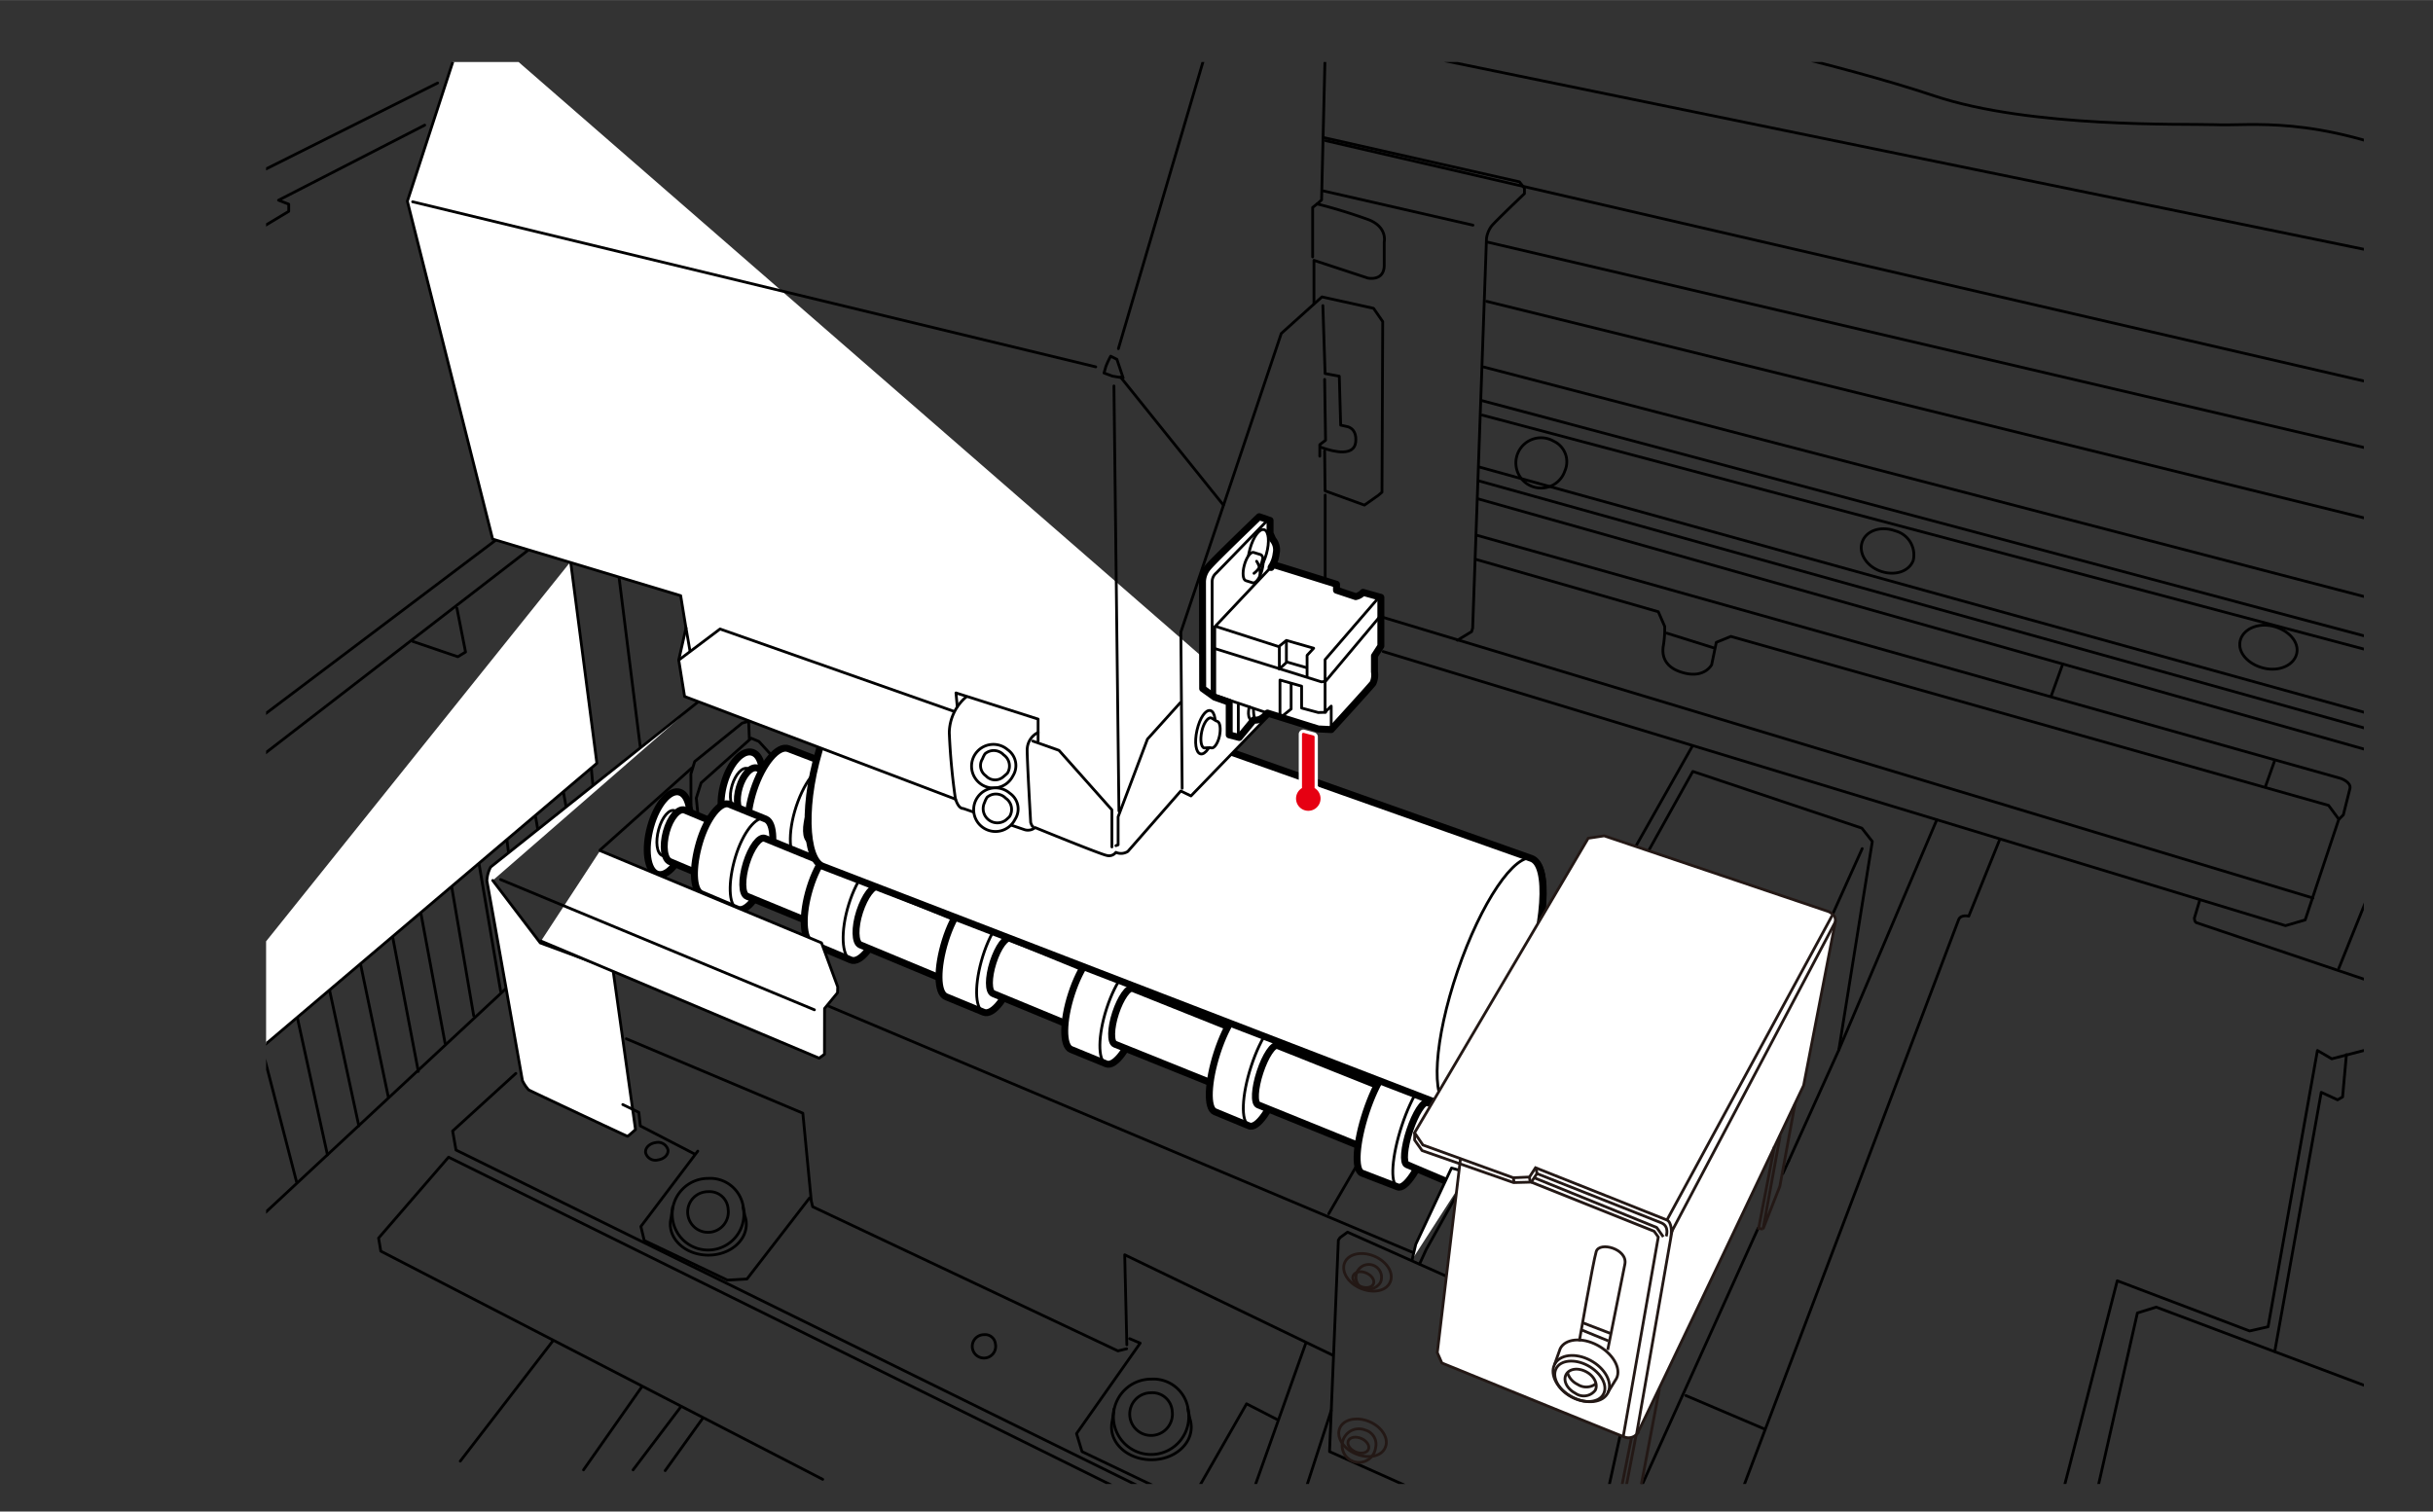 <svg id="レイヤー_4" data-name="レイヤー 4" xmlns="http://www.w3.org/2000/svg" xmlns:xlink="http://www.w3.org/1999/xlink" width="92.48mm" height="57.47mm" viewBox="0 0 262.14 162.89"><rect x="0" y="0" width="262.14" height="162.89" fill="#333333" stroke="none"/><defs><style>.cls-1,.cls-10,.cls-3,.cls-9{fill:none;}.cls-2{clip-path:url(#clip-path);}.cls-3,.cls-4,.cls-5{stroke:#000;}.cls-3,.cls-4,.cls-5,.cls-6,.cls-7{stroke-linecap:round;}.cls-10,.cls-3,.cls-4,.cls-5,.cls-6,.cls-7{stroke-linejoin:round;}.cls-10,.cls-3,.cls-4,.cls-7,.cls-8,.cls-9{stroke-width:0.3px;}.cls-4,.cls-5,.cls-6,.cls-8{fill:#fff;}.cls-5{stroke-width:0.75px;}.cls-6{stroke:#fff;}.cls-7{fill:#e60012;stroke:#e60012;}.cls-10,.cls-8,.cls-9{stroke:#231815;}.cls-8,.cls-9{stroke-miterlimit:10;}</style><clipPath id="clip-path" transform="translate(28.67 6.68)"><rect class="cls-1" width="226.02" height="153.24"/></clipPath></defs><g class="cls-2"><line class="cls-3" x1="66.69" y1="62.15" x2="68.98" y2="80.45"/><polyline class="cls-3" points="55.3 105.8 10.97 147.08 13.21 154.3"/><line class="cls-3" x1="15.76" y1="142.55" x2="11.18" y2="127.04"/><line class="cls-3" x1="63.71" y1="82.78" x2="63.87" y2="84.52"/><line class="cls-3" x1="60.72" y1="85.43" x2="61.04" y2="87.19"/><line class="cls-3" x1="57.72" y1="88.08" x2="57.98" y2="89.62"/><line class="cls-3" x1="54.62" y1="90.53" x2="54.83" y2="92.22"/><line class="cls-3" x1="51.63" y1="93.18" x2="53.94" y2="106.81"/><line class="cls-3" x1="48.63" y1="95.35" x2="51.04" y2="109.46"/><line class="cls-3" x1="45.34" y1="98.36" x2="47.95" y2="112.39"/><line class="cls-3" x1="45.07" y1="115.46" x2="42.19" y2="100.35"/><line class="cls-3" x1="41.84" y1="118.22" x2="38.76" y2="103.48"/><line class="cls-3" x1="38.66" y1="121.32" x2="35.43" y2="106.33"/><line class="cls-3" x1="35.28" y1="124.45" x2="31.95" y2="109.26"/><line class="cls-3" x1="31.95" y1="127.35" x2="28.16" y2="112.71"/><line class="cls-3" x1="28.36" y1="130.76" x2="24.38" y2="115.76"/><line class="cls-3" x1="24.83" y1="134.17" x2="20.64" y2="118.87"/><line class="cls-3" x1="21.34" y1="137.49" x2="16.76" y2="122.36"/><polyline class="cls-4" points="61.48 60.52 64.31 82.25 0.99 135.96"/><line class="cls-3" x1="64.66" y1="91.59" x2="74.56" y2="82.74"/><polyline class="cls-3" points="74.45 86.68 74.44 83.4 74.85 82.06 79.97 77.92 80.66 77.73 80.74 79.64"/><path class="cls-4" d="M46.49,69,24.2,86.75a3.37,3.37,0,0,0-.41,1.51c.11.45,3.83,21.51,3.83,21.51a4.28,4.28,0,0,0,.67,1c.19.11,10.59,5,10.65,5s.86-.72.86-.72L37.4,98l-.17-.23-7.69-2.84-5.12-6.73" transform="translate(28.67 6.68)"/><polyline class="cls-3" points="67.48 111.94 86.5 119.96 87.41 129.42 87.56 130.04 120.45 145.58 121.39 145.35"/><polyline class="cls-3" points="74.82 124.35 68.99 121.33 68.83 119.87 67.1 119.03"/><line class="cls-3" x1="152.27" y1="134.99" x2="84.95" y2="106.6"/><line class="cls-3" x1="149.27" y1="99.93" x2="166.36" y2="106.27"/><polyline class="cls-3" points="75.19 87.68 75.02 86 75.54 84.36 80.94 79.55 81.77 79.9 83.11 81.37"/><path class="cls-5" d="M53.13,79c-.65,2.17-2,3.63-3.06,3.26s-1.35-2.42-.71-4.59,2-3.63,3.06-3.27S53.78,76.8,53.13,79Z" transform="translate(28.67 6.68)"/><path class="cls-3" d="M52.28,78.67c-.36,1.19-1.11,2-1.68,1.79s-.75-1.33-.39-2.52,1.11-2,1.68-1.8S52.64,77.48,52.28,78.67Z" transform="translate(28.67 6.68)"/><path class="cls-5" d="M54.59,76.75l-1.66-.66c-.66-.23-1.53.7-1.94,2.07s-.21,2.67.45,2.9l2,.77" transform="translate(28.67 6.68)"/><path class="cls-5" d="M52.84,84.44c-1.11-.44-1.25-3.12-.3-6s2.63-4.87,3.74-4.44l4.6,1.76c1.12.43,1.25,3.13.29,6s-2.64,4.87-3.76,4.43Z" transform="translate(28.67 6.68)"/><path class="cls-3" d="M61.17,81.78c-1,2.89-2.64,4.87-3.76,4.43s-1.24-3.12-.29-6,2.64-4.88,3.76-4.44S62.13,78.89,61.17,81.78Z" transform="translate(28.67 6.68)"/><path class="cls-5" d="M69.18,82.2l-8.86-3.41c-.51-.2-1.31.78-1.77,2.18s-.43,2.71.09,2.91l8.83,3.43" transform="translate(28.67 6.68)"/><path class="cls-5" d="M65.89,89c-1.12-.44-1.25-3.14-.29-6s2.67-4.89,3.8-4.46l4.65,1.78c1.13.44,1.26,3.15.28,6.06s-2.68,4.89-3.8,4.44Z" transform="translate(28.67 6.68)"/><path class="cls-3" d="M74.33,86.38c-1,2.9-2.68,4.89-3.8,4.44s-1.26-3.14-.29-6,2.68-4.9,3.81-4.46S75.31,83.47,74.33,86.38Z" transform="translate(28.67 6.68)"/><path class="cls-5" d="M82.22,86.87l-9-3.45c-.52-.2-1.33.78-1.8,2.19s-.44,2.72.08,2.92L80.48,92" transform="translate(28.67 6.68)"/><path class="cls-5" d="M79,94.25c-1.06-.42-1.13-3.11-.15-6s2.64-4.93,3.7-4.52l4.39,1.67c1.07.41,1.13,3.12.14,6s-2.65,4.93-3.72,4.51Z" transform="translate(28.67 6.68)"/><path class="cls-3" d="M87.06,91.42c-1,2.91-2.65,4.93-3.72,4.51s-1.12-3.11-.14-6,2.65-4.94,3.72-4.53S88.05,88.5,87.06,91.42Z" transform="translate(28.67 6.68)"/><path class="cls-5" d="M94.72,91.75,86.28,88.5c-.5-.19-1.28.81-1.76,2.22s-.48,2.73,0,2.92L93,96.91" transform="translate(28.67 6.68)"/><path class="cls-5" d="M92.65,99.83c-1-.39-1-3.07,0-6s2.61-5,3.61-4.6l4.11,1.56c1,.39,1,3.08,0,6s-2.63,5-3.63,4.59Z" transform="translate(28.67 6.68)"/><path class="cls-3" d="M100.37,96.81c-1,2.93-2.63,5-3.63,4.59s-1-3.07,0-6,2.63-5,3.63-4.61S101.37,93.88,100.37,96.81Z" transform="translate(28.67 6.68)"/><path class="cls-5" d="M110.77,98.2,99.46,93.81c-.47-.18-1.26.85-1.75,2.3s-.52,2.78-.06,3l11.29,4.41" transform="translate(28.67 6.68)"/><path class="cls-5" d="M107.58,105.93c-1-.37-.86-3.2.21-6.32s2.74-5.35,3.7-5l4,1.51c1,.38.87,3.22-.22,6.35s-2.74,5.34-3.7,5Z" transform="translate(28.67 6.68)"/><path class="cls-3" d="M115.24,102.49c-1.08,3.12-2.74,5.34-3.7,5s-.87-3.21.21-6.33,2.74-5.36,3.71-5S116.33,99.36,115.24,102.49Z" transform="translate(28.67 6.68)"/><path class="cls-5" d="M125.36,103.53l-10.72-4c-.47-.18-1.32,1-1.88,2.61s-.63,3.09-.16,3.28l10.7,4.06" transform="translate(28.67 6.68)"/><path class="cls-5" d="M123.22,112c-.9-.35-.71-3.28.43-6.54s2.8-5.63,3.71-5.28l4.16,1.47c.91.36.72,3.3-.44,6.57s-2.81,5.63-3.72,5.27Z" transform="translate(28.67 6.68)"/><path class="cls-3" d="M131.08,108.26c-1.14,3.27-2.81,5.63-3.72,5.27s-.71-3.28.43-6.55,2.82-5.64,3.73-5.29S132.24,105,131.08,108.26Z" transform="translate(28.67 6.68)"/><path class="cls-5" d="M136.2,107.7l-5.66-2.16c-.45-.17-1.3,1.07-1.89,2.77s-.72,3.22-.27,3.39l4.25,1.76" transform="translate(28.67 6.68)"/><path class="cls-5" d="M45.3,83.84c-.69,2.43-2.11,4.07-3.18,3.67s-1.37-2.7-.69-5.13,2.11-4.08,3.18-3.68S46,81.4,45.3,83.84Z" transform="translate(28.67 6.68)"/><path class="cls-3" d="M44.43,83.51c-.38,1.34-1.16,2.24-1.75,2s-.75-1.48-.38-2.82,1.16-2.25,1.75-2S44.81,82.17,44.43,83.51Z" transform="translate(28.67 6.68)"/><path class="cls-5" d="M49.73,82.55l-4.61-1.93c-.67-.26-1.58.79-2,2.33s-.24,3,.44,3.24l4.9,2.07" transform="translate(28.67 6.68)"/><path class="cls-5" d="M46.91,89.64c-.95-.39-1-2.88-.21-5.55S49,79.57,49.93,80l3.91,1.59c.95.4,1,2.89.2,5.57s-2.29,4.53-3.24,4.13Z" transform="translate(28.67 6.68)"/><path class="cls-3" d="M54,87.12c-.84,2.68-2.29,4.53-3.24,4.13s-1-2.88-.2-5.56,2.29-4.53,3.24-4.14S54.88,84.44,54,87.12Z" transform="translate(28.67 6.68)"/><path class="cls-5" d="M63.74,87.75l-10-4.09c-.58-.24-1.48,1-2,2.68s-.51,3.32.07,3.56L61.76,94" transform="translate(28.67 6.68)"/><path class="cls-5" d="M58.81,95c-1-.43-1.12-3.09-.22-6s2.47-4.86,3.5-4.44l4.22,1.73c1,.42,1.13,3.11.22,6S64,97.2,63,96.77Z" transform="translate(28.67 6.68)"/><path class="cls-3" d="M66.53,92.35C65.61,95.22,64,97.2,63,96.77s-1.12-3.1-.22-6,2.48-4.87,3.51-4.44S67.44,89.47,66.53,92.35Z" transform="translate(28.67 6.68)"/><path class="cls-5" d="M76.1,93,66,88.88c-.58-.25-1.5,1-2.05,2.69s-.51,3.33.07,3.57l10,4.16" transform="translate(28.67 6.68)"/><path class="cls-5" d="M73.26,100.73c-1-.41-1-3.12-.08-6.06s2.49-5,3.48-4.59l4.07,1.66c1,.41,1,3.13.08,6.08s-2.51,5-3.5,4.58Z" transform="translate(28.67 6.68)"/><path class="cls-3" d="M80.81,97.82c-1,2.94-2.51,5-3.5,4.58s-1-3.13-.08-6.07,2.51-5,3.5-4.59S81.75,94.87,80.81,97.82Z" transform="translate(28.67 6.68)"/><path class="cls-5" d="M89.24,98.12l-9-3.69c-.53-.22-1.38.94-1.91,2.59s-.53,3.15,0,3.37l9,3.72" transform="translate(28.67 6.68)"/><path class="cls-5" d="M86.72,106.41c-.92-.39-.89-3.09.06-6s2.47-5,3.4-4.66L94,97.26c.93.38.9,3.09-.06,6.06s-2.48,5-3.41,4.65Z" transform="translate(28.67 6.68)"/><path class="cls-3" d="M93.92,103.32c-1,3-2.48,5-3.41,4.65s-.89-3.09.06-6,2.49-5,3.41-4.66S94.88,100.35,93.92,103.32Z" transform="translate(28.67 6.68)"/><path class="cls-5" d="M104.39,104.25l-11-4.4c-.49-.2-1.32,1-1.86,2.63s-.57,3.16-.08,3.36l11,4.43" transform="translate(28.67 6.68)"/><path class="cls-5" d="M102.22,113.12c-.89-.37-.77-3.22.25-6.37s2.6-5.42,3.49-5l3.68,1.5c.9.37.78,3.23-.26,6.39s-2.6,5.41-3.49,5Z" transform="translate(28.67 6.68)"/><path class="cls-3" d="M109.38,109.59c-1,3.16-2.6,5.41-3.49,5s-.78-3.23.25-6.38,2.6-5.42,3.5-5S110.42,106.43,109.38,109.59Z" transform="translate(28.67 6.68)"/><path class="cls-5" d="M119.65,110.25,109,106c-.48-.2-1.33,1.08-1.91,2.84s-.67,3.36-.19,3.55l10.66,4.32" transform="translate(28.67 6.68)"/><path class="cls-5" d="M118.07,119.74c-.84-.35-.64-3.3.45-6.59s2.67-5.7,3.51-5.35l3.86,1.46c.84.35.63,3.31-.47,6.62s-2.67,5.69-3.51,5.34Z" transform="translate(28.67 6.68)"/><path class="cls-3" d="M125.42,115.88c-1.1,3.3-2.67,5.69-3.51,5.34s-.63-3.31.46-6.61,2.67-5.7,3.52-5.35S126.52,112.57,125.42,115.88Z" transform="translate(28.67 6.68)"/><path class="cls-5" d="M131.91,114.64l-6.77-2.5c-.45-.19-1.31,1.16-1.92,3s-.75,3.49-.31,3.68l4.57,1.94" transform="translate(28.67 6.68)"/><polyline class="cls-4" points="167.75 109.52 166.2 110.93 165.15 110.82 161.81 117.66 161.57 120.19"/><polyline class="cls-4" points="158.18 126.37 156.39 125.87 152.54 134.09 152.16 135.71"/><polyline class="cls-4" points="64.66 91.67 88.51 101.6 90.26 106.35 90.24 106.98 88.84 108.68 88.83 113.61 88.26 114.03 58.29 101.41"/><line class="cls-3" x1="53.93" y1="94.78" x2="87.75" y2="108.82"/><polyline class="cls-3" points="75.18 124.05 69.05 132.17 69.41 133.68 78.37 137.95 80.48 137.83 87.22 129.1"/><polyline class="cls-3" points="55.58 115.67 48.77 121.88 49.13 123.93 125.96 161.77"/><polyline class="cls-3" points="121.71 144.26 122.85 144.74 115.99 154.49 116.58 156.43 127.32 161.57 128.63 161.21 134.31 151.28 137.56 152.95"/><polyline class="cls-3" points="121.41 144.92 121.18 135.22 143.61 146.05"/><line class="cls-3" x1="189.43" y1="132.35" x2="175.69" y2="162.74"/><line class="cls-3" x1="192.72" y1="125.1" x2="192.09" y2="126.47"/><polyline class="cls-3" points="152.95 136.21 153.67 134.64 182.39 83.13 200.6 89.24 201.73 90.68 198.12 113.15 192.72 125.1"/><path class="cls-5" d="M60,86.68c-1.92-.67-2.35-6.92,0-13.79s6.59-11.74,8.51-11.07l67.81,24c2,.7,1.57,7.25-1,14.64s-6.19,12.8-8.19,12.09Z" transform="translate(28.67 6.68)"/><ellipse class="cls-3" cx="132" cy="99.19" rx="14.13" ry="3.83" transform="translate(24.15 198.75) rotate(-71.15)"/><line class="cls-3" x1="167.93" y1="105.93" x2="182.32" y2="80.44"/><line class="cls-3" x1="167.14" y1="106.43" x2="167.32" y2="108.66"/><line class="cls-3" x1="146.05" y1="125.82" x2="143.16" y2="130.8"/><path class="cls-3" d="M43.8,123.4l-.17,1.18a3,3,0,0,0-.08.66c0,1.85,1.84,3.34,4.1,3.34s4.09-1.49,4.09-3.34a2.62,2.62,0,0,0-.15-.88l-.2-1" transform="translate(28.67 6.68)"/><path class="cls-3" d="M51.44,123.62a3.86,3.86,0,1,1-3.82-3.31A3.6,3.6,0,0,1,51.44,123.62Z" transform="translate(28.67 6.68)"/><path class="cls-3" d="M49.78,123.62a2.19,2.19,0,1,1-2.16-1.88A2,2,0,0,1,49.78,123.62Z" transform="translate(28.67 6.68)"/><path class="cls-3" d="M91.35,145.18l-.18,1.25a3.17,3.17,0,0,0-.08.69c0,1.94,1.92,3.51,4.3,3.51s4.29-1.57,4.29-3.51a2.92,2.92,0,0,0-.15-.93l-.22-1.1" transform="translate(28.67 6.68)"/><path class="cls-3" d="M99.37,145.41a4.06,4.06,0,1,1-4-3.47A3.78,3.78,0,0,1,99.37,145.41Z" transform="translate(28.67 6.68)"/><path class="cls-3" d="M97.63,145.41a2.3,2.3,0,1,1-2.28-2A2.14,2.14,0,0,1,97.63,145.41Z" transform="translate(28.67 6.68)"/><line class="cls-3" x1="54.16" y1="57.64" x2="26.54" y2="78.47"/><polyline class="cls-3" points="0.93 155.17 6.09 149.91 0.15 146.4"/><line class="cls-3" x1="249.2" y1="96.77" x2="149.03" y2="66.53"/><path class="cls-3" d="M130.39,53.61,150,59.24l.69,1.58a10.87,10.87,0,0,1-.15,2.11c-.2,1.28.34,2.41,2.21,2.9,2.25.6,3-.88,3-.88l.5-2.41,1.57-.64,64.4,18.21,1.1,1.49-3.62,10.85-2.12.62L120.36,63.53" transform="translate(28.67 6.68)"/><path class="cls-3" d="M128.36,62.31l1.53-.93L130,61l1.49-42a2.94,2.94,0,0,1,.55-1.33c.44-.54,3.54-3.49,3.54-3.49V13.6l-.54-.69L113.91,8.13" transform="translate(28.67 6.68)"/><line class="cls-3" x1="142.83" y1="15.15" x2="258.2" y2="41.87"/><line class="cls-3" x1="258.71" y1="49.16" x2="160.29" y2="26.09"/><line class="cls-3" x1="160.18" y1="32.47" x2="258.05" y2="56.63"/><line class="cls-3" x1="258.81" y1="65.35" x2="159.88" y2="39.55"/><line class="cls-3" x1="159.64" y1="43.16" x2="259.37" y2="69.76"/><line class="cls-3" x1="259.57" y1="71.24" x2="159.71" y2="44.73"/><line class="cls-3" x1="159.31" y1="51.81" x2="259.3" y2="79.72"/><path class="cls-3" d="M218.79,63.73c-.27,1.25-1.86,2-3.55,1.59s-2.83-1.68-2.55-2.93,1.86-2,3.54-1.59S219.06,62.49,218.79,63.73Z" transform="translate(28.67 6.68)"/><path class="cls-3" d="M177.47,53.71c-.45,1.2-2,1.71-3.55,1.15s-2.38-2-1.93-3.19,2-1.71,3.55-1.14A2.67,2.67,0,0,1,177.47,53.71Z" transform="translate(28.67 6.68)"/><path class="cls-3" d="M139.94,44.05a2.71,2.71,0,1,1-1.21-3.19A2.44,2.44,0,0,1,139.94,44.05Z" transform="translate(28.67 6.68)"/><line class="cls-3" x1="159.24" y1="53.75" x2="259.69" y2="82.13"/><path class="cls-3" d="M130.46,51,223.52,77.2s1.17.4,1,1.1-.71,2.83-.71,2.83l-.47.47" transform="translate(28.67 6.68)"/><line class="cls-3" x1="179.59" y1="68.23" x2="184.6" y2="69.8"/><line class="cls-3" x1="142.78" y1="62.75" x2="142.78" y2="53.35"/><path class="cls-4" d="M108.07,70.38l-8.42,8.71-1.1-.53-5.7,6.51a1.36,1.36,0,0,1-1.29.1.92.92,0,0,1-1,.33c-.71-.14-7.7-3-7.7-3a1.22,1.22,0,0,1-1.1.24c-.63-.2-6.66-2.3-6.66-2.3s-.47.09-.81-1L45.09,68.37l-.63-3.93L45.24,61l-.57-3.49-20.26-6.1L15.22,15l.33-1L21.68-4.81" transform="translate(28.67 6.68)"/><line class="cls-3" x1="47.15" y1="8.94" x2="27.09" y2="18.99"/><polyline class="cls-3" points="45.76 13.48 30.01 21.57 31.11 22 31.11 22.77 28 24.64"/><line class="cls-3" x1="44.46" y1="21.74" x2="118.06" y2="39.53"/><line class="cls-3" x1="120.5" y1="37.57" x2="131.27" y2="1.04"/><path class="cls-3" d="M91,31.7l.67.34.67,2-1.15-.19-.91-.34s.1-.33.19-.67A9,9,0,0,1,91,31.7Z" transform="translate(28.67 6.68)"/><line class="cls-3" x1="120.02" y1="41.59" x2="120.56" y2="87.4"/><line class="cls-3" x1="120.74" y1="40.64" x2="131.81" y2="54.42"/><path class="cls-3" d="M112.9,26V21.37l5.8,1.91s1.77.39,1.77-1.38V19.41s.38-1.58-1.63-2.4a57.41,57.41,0,0,0-5.6-1.72l-.48.38V21" transform="translate(28.67 6.68)"/><polyline class="cls-3" points="141.91 21.98 142.39 21.54 142.91 0.15"/><line class="cls-3" x1="142.58" y1="3.86" x2="258.31" y2="27.6"/><path class="cls-3" d="M154.07-3.06s15.22,3.21,25.65,6.7,27.06,3,30.2,3.11c3.92.19,10.63-1.15,23.4,4.26" transform="translate(28.67 6.68)"/><path class="cls-3" d="M113.86,26.25l.24,7.32,1.53.29.15,5.27.62.14s1.15.1,1,1.67-2.3,1.11-3.73.58" transform="translate(28.67 6.68)"/><polyline class="cls-3" points="142.72 40.88 142.82 47.44 142.2 47.91 142.2 49.16"/><polyline class="cls-3" points="127.17 75.72 123.63 79.65 120.47 88.02 120.47 91.04 120.23 91.13"/><path class="cls-3" d="M91.13,84.59v-4l-5.7-6.41-2.82-1" transform="translate(28.67 6.68)"/><polyline class="cls-3" points="111.85 79.84 111.85 77.49 103 74.67 103.14 76.15"/><path class="cls-3" d="M75.43,68.42a5.15,5.15,0,0,0-1.82,3.87,70,70,0,0,0,.67,7.18" transform="translate(28.67 6.68)"/><polyline class="cls-3" points="102.71 76.63 77.58 67.78 73.13 71.13"/><path class="cls-3" d="M83.18,72.25A2.1,2.1,0,0,0,82,74.11c0,1.34.38,7.85.38,7.85s.14.43.24.43" transform="translate(28.67 6.68)"/><path class="cls-5" d="M100.89,56a2.48,2.48,0,0,1,.61-1.56C102.14,53.66,107,49,107,49l1.17.4v1.38l.29.67a1.71,1.71,0,0,1,.37,1.5,3.43,3.43,0,0,1-.55,1.52s.12-.31.38-.26,6.67,2.07,6.67,2.07v.64l2.07.69a1.48,1.48,0,0,0,.79-.46l1.92.54v5.24L119.42,64v1.71a2.15,2.15,0,0,1-.16,1.23c-.28.38-4.5,5-4.5,5l-1.4-.07-5.47-1.71s-.67.92-1.48.74l-1.56,1.89-1.08-.28V69l-1.58-.56-1.28-.92Z" transform="translate(28.67 6.68)"/><polyline class="cls-3" points="148.49 64.46 142.77 71.08 142.77 76.73 143.43 76.09 143.43 78.47"/><polyline class="cls-3" points="142.82 76.76 142.03 76.78 140.24 76.3 140.24 73.94 137.91 73.28 137.91 77.29 130.88 74.92 130.88 67.55 136.92 61.14"/><polyline class="cls-3" points="138.07 77.24 139.11 76.4 139.11 73.71"/><polyline class="cls-3" points="130.96 69.91 142.39 73.48 142.82 73.41 148.72 66.38"/><polyline class="cls-3" points="140.83 72.82 140.83 70.62 141.54 69.85 138.6 69.01 137.78 69.68 130.99 67.5"/><line class="cls-3" x1="137.84" y1="69.7" x2="137.84" y2="72.1"/><polyline class="cls-3" points="138.6 69.14 138.6 71.39 137.99 71.95"/><line class="cls-3" x1="138.73" y1="71.36" x2="140.78" y2="71.95"/><path class="cls-3" d="M107.73,49.55l-5.36,5.52a1.22,1.22,0,0,0-.44.92V68" transform="translate(28.67 6.68)"/><path class="cls-3" d="M107.78,53c-.36,1.27-1,2.19-1.53,2s-.6-1.28-.24-2.55,1-2.19,1.52-2.05S108.13,51.76,107.78,53Z" transform="translate(28.67 6.68)"/><path class="cls-4" d="M107.14,53.08l-.74-.23c-.32-.09-.77.52-1,1.36s-.16,1.59.16,1.68l.74.23c.33.09.78-.52,1-1.36S107.47,53.17,107.14,53.08Z" transform="translate(28.67 6.68)"/><path class="cls-3" d="M107.36,53.59a2.4,2.4,0,0,1-.92,1.51" transform="translate(28.67 6.68)"/><path class="cls-3" d="M106.72,53.8a2.17,2.17,0,0,1,.36,1.5" transform="translate(28.67 6.68)"/><polyline class="cls-3" points="127.37 84.95 127.23 68.11 138.05 35.93 142.43 31.99 147.99 33.22 148.98 34.65 148.9 53.04 148.51 53.37 147.01 54.43 142.77 52.89 142.72 48.59"/><path class="cls-4" d="M102.13,72.45c-.29,1.29-.94,2.23-1.45,2.11S100,73.32,100.3,72s.93-2.23,1.44-2.11S102.42,71.17,102.13,72.45Z" transform="translate(28.67 6.68)"/><path class="cls-4" d="M102.48,71.05c-.11,0-.51-.33-.67-.37-.35-.08-.81.58-1,1.47s-.08,1.69.27,1.77c.17,0,.66-.07.77,0,.3.07.7-.5.87-1.28S102.78,71.12,102.48,71.05Z" transform="translate(28.67 6.68)"/><path class="cls-4" d="M80.46,76.94a2.35,2.35,0,1,1-.56-2.83A2.09,2.09,0,0,1,80.46,76.94Z" transform="translate(28.67 6.68)"/><path class="cls-4" d="M79.46,74.66a1.44,1.44,0,0,0-2-.11,2.59,2.59,0,0,0-.27.54,1.35,1.35,0,0,0,.37,1.84,1.34,1.34,0,0,0,1.87.1s.34-.28.44-.39A1.46,1.46,0,0,0,79.46,74.66Z" transform="translate(28.67 6.68)"/><path class="cls-4" d="M80.69,81.62a2.35,2.35,0,1,1-.56-2.82A2.05,2.05,0,0,1,80.69,81.62Z" transform="translate(28.67 6.68)"/><path class="cls-4" d="M79.69,79.34a1.46,1.46,0,0,0-2-.11,2.38,2.38,0,0,0-.27.55,1.53,1.53,0,0,0,2.24,1.94s.34-.28.44-.4A1.46,1.46,0,0,0,79.69,79.34Z" transform="translate(28.67 6.68)"/><line class="cls-3" x1="133.42" y1="79.23" x2="133.42" y2="75.99"/><path class="cls-3" d="M105.93,69.49s-.39,1.46.48,1.48" transform="translate(28.67 6.68)"/><path class="cls-3" d="M106.38,69.72s0,1,.23,1.1" transform="translate(28.67 6.68)"/><polyline class="cls-3" points="124.93 162.61 48.33 124.7 40.79 133.42 41.03 134.83 88.64 159.42"/><line class="cls-3" x1="59.57" y1="144.5" x2="49.59" y2="157.46"/><line class="cls-3" x1="69.15" y1="149.45" x2="62.87" y2="158.4"/><line class="cls-3" x1="73.32" y1="151.65" x2="68.21" y2="158.4"/><line class="cls-3" x1="75.67" y1="152.9" x2="71.67" y2="158.48"/><path class="cls-3" d="M43.3,117.23c.07.52-.42,1-1.09,1.09a1.09,1.09,0,0,1-1.32-.78c-.07-.52.42-1,1.09-1.09A1.11,1.11,0,0,1,43.3,117.23Z" transform="translate(28.67 6.68)"/><path class="cls-3" d="M78.58,138.15a1.26,1.26,0,1,1-1.23-1A1.11,1.11,0,0,1,78.58,138.15Z" transform="translate(28.67 6.68)"/><line class="cls-3" x1="56.85" y1="59.33" x2="27.49" y2="82"/><line class="cls-3" x1="158.7" y1="24.26" x2="142.59" y2="20.57"/><line class="cls-3" x1="260.04" y1="78.23" x2="159.34" y2="50.31"/><line class="cls-3" x1="244.09" y1="84.75" x2="245.04" y2="82.08"/><line class="cls-3" x1="222.25" y1="71.55" x2="221" y2="75.01"/><path class="cls-3" d="M186.75,83.88l-3.3,8.17s-.87-.23-1.1.4-23.81,62.77-23.81,62.77" transform="translate(28.67 6.68)"/><line class="cls-4" x1="176.14" y1="147.52" x2="172.92" y2="162.14"/><line class="cls-4" x1="177.04" y1="143.84" x2="200.64" y2="91.45"/><line class="cls-4" x1="198.12" y1="113.15" x2="208.68" y2="88.34"/><polyline class="cls-3" points="222.3 160.62 228.12 138.02 242.38 143.43 244.37 142.98 249.69 113.2 251.23 114.1 257.5 112.48"/><polyline class="cls-3" points="252.81 113.65 252.4 118.21 251.86 118.52 250.1 117.71 245.09 145.64"/><polyline class="cls-3" points="255.47 149.57 232.32 140.86 230.29 141.49 225.87 161.03"/><path class="cls-3" d="M208.34,90.32l-.58,1.94s0,.4.22.49l19.27,6.5" transform="translate(28.67 6.68)"/><line class="cls-3" x1="251.99" y1="104.35" x2="257.14" y2="91.58"/><polyline class="cls-3" points="156.06 137.63 145.19 132.78 144.38 133.37 144.2 133.64 143.25 156.43 155.66 161.98"/><line class="cls-3" x1="140.68" y1="144.78" x2="134.72" y2="161.52"/><line class="cls-3" x1="143.43" y1="152" x2="140.18" y2="162.02"/><line class="cls-4" x1="73.91" y1="67.66" x2="74.34" y2="70.14"/><polyline class="cls-3" points="49.23 65.54 50.16 70.26 49.33 70.77 44.48 69.12"/><line class="cls-3" x1="181.64" y1="150.39" x2="190.05" y2="153.97"/><path class="cls-6" d="M112.82,78.33v-5.6l-1.06-.29v5.89a1.17,1.17,0,1,0,1.06,0Z" transform="translate(28.67 6.68)"/><path class="cls-7" d="M112.82,78.33v-5.6l-1.06-.29v5.89a1.17,1.17,0,1,0,1.06,0Z" transform="translate(28.67 6.68)"/><path class="cls-8" d="M169.1,92.53l-3.44,17.76s-17.64,37.1-17.95,37.56a1.22,1.22,0,0,1-1.44.29c-.52-.17-19.59-7.94-19.59-7.94l-.49-1.12,2.53-21.18" transform="translate(28.67 6.68)"/><path class="cls-8" d="M168.37,91.56l-24.2-8.17-1.72.26-18.71,31.74.9,1.32,9.74,3.53,1.74-.08.65-1s13.61,5.4,14.15,5.63.49,1.32.49,1.32L169,92.81C169.18,92.42,169.11,91.93,168.37,91.56Z" transform="translate(28.67 6.68)"/><line class="cls-9" x1="197.42" y1="98.63" x2="179.59" y2="131.5"/><path class="cls-10" d="M150.85,126.55s.39-1.07-.52-1.45l-13.4-5.31-.62.92-1.9.05-9.86-3.45-.8-1.13v-.79" transform="translate(28.67 6.68)"/><polyline class="cls-10" points="174.9 154.78 178.67 133.31 178.23 132.69 164.98 127.39"/><polyline class="cls-10" points="165.32 126.93 178.5 132.28 179.21 133.29"/><line class="cls-10" x1="180.16" y1="132.59" x2="176.34" y2="154.49"/><line class="cls-10" x1="163.14" y1="127.44" x2="163.05" y2="126.92"/><line class="cls-10" x1="164.87" y1="127.36" x2="164.78" y2="126.84"/><line class="cls-10" x1="165.6" y1="126.44" x2="165.5" y2="125.92"/><polyline class="cls-9" points="192.01 126.52 191.77 127.83 189.95 132.46 191.8 122.41"/><line class="cls-9" x1="193.39" y1="119.02" x2="192.01" y2="126.52"/><polyline class="cls-9" points="191.18 123.56 189.48 132.37 189.95 132.46"/><line class="cls-9" x1="175.78" y1="154.93" x2="174.29" y2="162.42"/><line class="cls-9" x1="178.79" y1="149.69" x2="176.78" y2="160.29"/><line class="cls-9" x1="176.31" y1="154.51" x2="174.82" y2="162.21"/><path class="cls-10" d="M119.31,131.68c-.17.4-.79.52-1.39.27s-1-.79-.78-1.19.79-.52,1.39-.26S119.48,131.28,119.31,131.68Z" transform="translate(28.67 6.68)"/><path class="cls-10" d="M120.07,131.51a1.57,1.57,0,0,1-2.12.54,1.38,1.38,0,1,1,2.12-.54Z" transform="translate(28.67 6.68)"/><path class="cls-10" d="M121.12,131.46c-.4,1-1.83,1.27-3.19.7s-2.12-1.81-1.72-2.77,1.83-1.27,3.19-.7S121.53,130.5,121.12,131.46Z" transform="translate(28.67 6.68)"/><path class="cls-10" d="M118.77,149.51c-.16.4-.79.52-1.39.27s-.95-.79-.78-1.19.8-.51,1.39-.26S118.94,149.11,118.77,149.51Z" transform="translate(28.67 6.68)"/><path class="cls-10" d="M119.54,149.34a1.81,1.81,0,1,1-1.09-1.9A1.58,1.58,0,0,1,119.54,149.34Z" transform="translate(28.67 6.68)"/><path class="cls-10" d="M120.59,149.29c-.4,1-1.83,1.27-3.19.7s-2.13-1.81-1.72-2.77,1.83-1.27,3.19-.7S121,148.34,120.59,149.29Z" transform="translate(28.67 6.68)"/><path class="cls-10" d="M141.49,137.86s1.48-8.52,1.82-9.66,3.43-.29,3.09,1.36-1.85,9.24-1.85,9.24" transform="translate(28.67 6.68)"/><line class="cls-10" x1="170.38" y1="143.31" x2="173.29" y2="144.5"/><line class="cls-10" x1="170.51" y1="142.54" x2="173.58" y2="143.72"/><path class="cls-10" d="M143.21,143.14a1.56,1.56,0,0,1-2.15.32c-.88-.46-1.34-1.35-1-2s1.28-.78,2.16-.32S143.53,142.5,143.21,143.14Z" transform="translate(28.67 6.68)"/><path class="cls-10" d="M143.31,142.41a1.69,1.69,0,0,1-2,.1,2.06,2.06,0,0,1-1.09-1.26" transform="translate(28.67 6.68)"/><path class="cls-10" d="M144.11,143.52c-.46.95-2,1.11-3.41.37s-2.18-2.11-1.72-3.06,2-1.11,3.41-.36S144.58,142.58,144.11,143.52Z" transform="translate(28.67 6.68)"/><path class="cls-10" d="M144.58,143.4c-.54,1.09-2.27,1.3-3.86.47s-2.44-2.4-1.9-3.5,2.26-1.3,3.85-.46S145.12,142.31,144.58,143.4Z" transform="translate(28.67 6.68)"/><path class="cls-10" d="M138.82,140.37l.61-1.71c.54-1.09,2.34-1.26,4-.38s2.61,2.49,2.07,3.58l-.95,1.54" transform="translate(28.67 6.68)"/></g></svg>